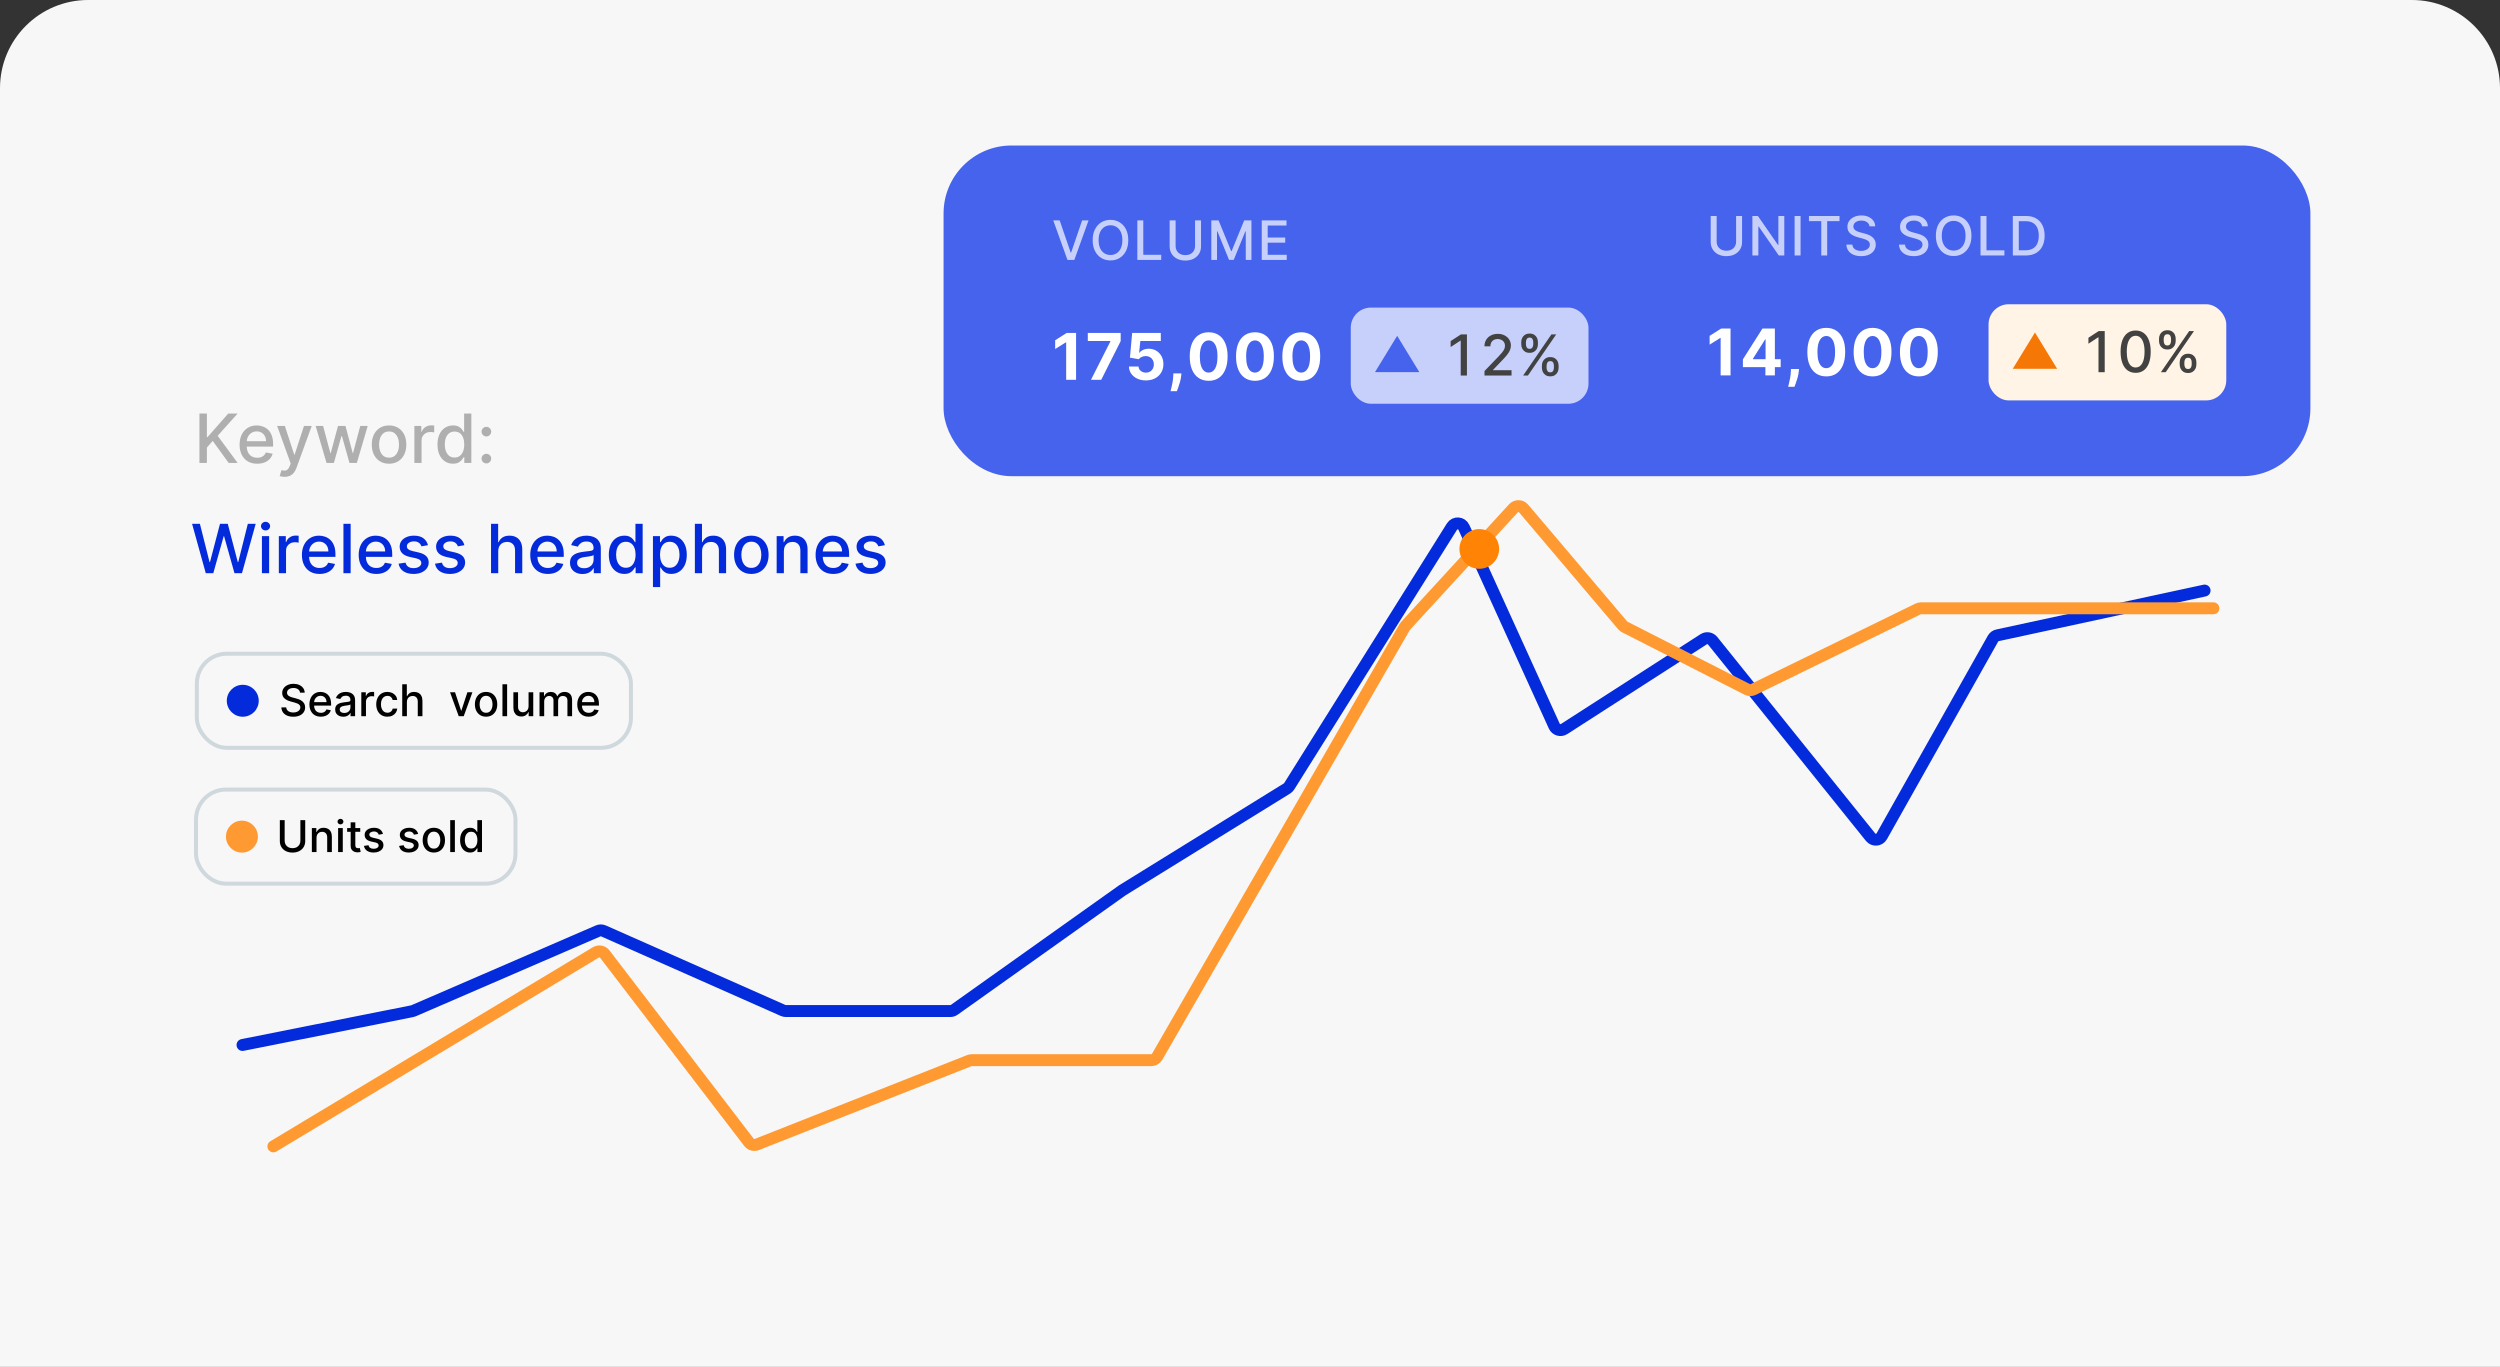 <?xml version="1.0" encoding="UTF-8"?> <svg xmlns="http://www.w3.org/2000/svg" width="567" height="310" viewBox="0 0 567 310" fill="none"><rect x="0" y="0" width="567" height="310" fill="#333333" stroke="none"/><path d="M0 20C0 8.954 8.954 0 20 0H547C558.046 0 567 8.954 567 20V310H0V20Z" fill="#F7F7F7"></path><g clip-path="url(#clip0_2544_53085)"><circle cx="464.974" cy="41.24" r="1.812" fill="#222222"></circle><circle cx="464.974" cy="46.675" r="1.812" fill="#222222"></circle><circle cx="464.974" cy="52.109" r="1.812" fill="#222222"></circle></g><rect x="44.642" y="148.264" width="98.456" height="21.34" rx="6.793" stroke="#CFD8DC" stroke-width="0.906"></rect><circle cx="55.059" cy="158.934" r="3.623" fill="#042BDB"></circle><path d="M68.048 157.091C68.011 156.756 67.855 156.497 67.581 156.313C67.308 156.127 66.963 156.033 66.548 156.033C66.251 156.033 65.994 156.081 65.777 156.175C65.56 156.267 65.391 156.394 65.271 156.557C65.153 156.717 65.094 156.9 65.094 157.106C65.094 157.278 65.134 157.426 65.214 157.551C65.297 157.676 65.404 157.781 65.536 157.866C65.671 157.949 65.815 158.018 65.968 158.075C66.121 158.129 66.269 158.174 66.41 158.209L67.118 158.393C67.349 158.45 67.586 158.527 67.829 158.623C68.072 158.72 68.297 158.848 68.505 159.006C68.712 159.164 68.88 159.359 69.007 159.593C69.137 159.826 69.202 160.106 69.202 160.431C69.202 160.842 69.096 161.206 68.883 161.525C68.673 161.843 68.368 162.094 67.967 162.278C67.568 162.462 67.086 162.554 66.52 162.554C65.977 162.554 65.508 162.468 65.112 162.296C64.715 162.124 64.405 161.88 64.181 161.564C63.957 161.245 63.833 160.868 63.81 160.431H64.906C64.928 160.693 65.013 160.911 65.161 161.086C65.312 161.258 65.504 161.387 65.738 161.472C65.974 161.554 66.232 161.596 66.513 161.596C66.822 161.596 67.097 161.547 67.337 161.45C67.58 161.351 67.771 161.215 67.91 161.04C68.049 160.863 68.119 160.657 68.119 160.421C68.119 160.206 68.058 160.03 67.935 159.894C67.815 159.757 67.651 159.644 67.443 159.554C67.238 159.464 67.006 159.385 66.746 159.317L65.89 159.083C65.31 158.925 64.85 158.693 64.51 158.386C64.173 158.08 64.004 157.674 64.004 157.169C64.004 156.752 64.117 156.387 64.344 156.076C64.57 155.765 64.877 155.523 65.264 155.351C65.651 155.176 66.087 155.089 66.573 155.089C67.064 155.089 67.496 155.175 67.871 155.347C68.249 155.519 68.546 155.756 68.763 156.058C68.98 156.358 69.093 156.702 69.103 157.091H68.048ZM72.766 162.544C72.23 162.544 71.769 162.429 71.382 162.201C70.998 161.969 70.701 161.645 70.491 161.228C70.283 160.808 70.179 160.316 70.179 159.752C70.179 159.195 70.283 158.705 70.491 158.28C70.701 157.856 70.993 157.524 71.368 157.286C71.746 157.048 72.187 156.929 72.691 156.929C72.998 156.929 73.295 156.979 73.583 157.081C73.871 157.182 74.129 157.341 74.358 157.558C74.587 157.775 74.767 158.057 74.899 158.404C75.031 158.748 75.097 159.167 75.097 159.66V160.035H70.777V159.243H74.061C74.061 158.964 74.004 158.718 73.891 158.503C73.778 158.286 73.618 158.115 73.413 157.99C73.21 157.865 72.972 157.803 72.698 157.803C72.401 157.803 72.142 157.876 71.92 158.022C71.701 158.166 71.531 158.355 71.41 158.588C71.293 158.819 71.234 159.07 71.234 159.342V159.961C71.234 160.324 71.297 160.633 71.425 160.888C71.554 161.143 71.735 161.337 71.966 161.472C72.197 161.604 72.467 161.67 72.776 161.67C72.977 161.67 73.16 161.642 73.325 161.585C73.49 161.526 73.632 161.439 73.753 161.323C73.873 161.207 73.965 161.065 74.029 160.895L75.03 161.075C74.95 161.37 74.806 161.629 74.599 161.85C74.393 162.07 74.135 162.241 73.824 162.363C73.515 162.484 73.162 162.544 72.766 162.544ZM77.853 162.554C77.508 162.554 77.197 162.491 76.919 162.363C76.64 162.234 76.42 162.046 76.257 161.801C76.097 161.555 76.016 161.255 76.016 160.898C76.016 160.592 76.075 160.339 76.193 160.141C76.311 159.943 76.471 159.786 76.671 159.671C76.871 159.555 77.096 159.468 77.343 159.409C77.591 159.35 77.843 159.305 78.1 159.274C78.426 159.237 78.69 159.206 78.893 159.182C79.096 159.157 79.243 159.115 79.335 159.059C79.427 159.002 79.473 158.91 79.473 158.783V158.758C79.473 158.449 79.386 158.209 79.211 158.04C79.039 157.87 78.782 157.785 78.44 157.785C78.084 157.785 77.803 157.864 77.598 158.022C77.395 158.178 77.255 158.351 77.177 158.542L76.183 158.316C76.301 157.985 76.473 157.719 76.699 157.516C76.928 157.311 77.191 157.162 77.488 157.07C77.785 156.976 78.098 156.929 78.426 156.929C78.643 156.929 78.873 156.955 79.116 157.006C79.361 157.056 79.59 157.148 79.802 157.282C80.017 157.417 80.193 157.609 80.329 157.859C80.466 158.107 80.535 158.429 80.535 158.825V162.434H79.502V161.691H79.459C79.391 161.828 79.288 161.962 79.151 162.094C79.014 162.227 78.839 162.336 78.624 162.423C78.409 162.511 78.152 162.554 77.853 162.554ZM78.083 161.705C78.375 161.705 78.625 161.647 78.833 161.532C79.043 161.416 79.202 161.265 79.311 161.079C79.421 160.89 79.477 160.689 79.477 160.474V159.773C79.439 159.811 79.366 159.846 79.257 159.879C79.151 159.91 79.03 159.937 78.893 159.961C78.756 159.982 78.623 160.002 78.493 160.021C78.363 160.038 78.255 160.052 78.168 160.063C77.962 160.089 77.775 160.133 77.605 160.194C77.438 160.256 77.303 160.344 77.202 160.46C77.103 160.573 77.053 160.724 77.053 160.913C77.053 161.174 77.15 161.373 77.343 161.507C77.537 161.639 77.783 161.705 78.083 161.705ZM81.944 162.434V156.999H82.966V157.863H83.023C83.122 157.57 83.297 157.34 83.547 157.173C83.799 157.003 84.084 156.918 84.403 156.918C84.469 156.918 84.547 156.92 84.636 156.925C84.728 156.93 84.8 156.936 84.852 156.943V157.955C84.81 157.943 84.734 157.93 84.626 157.916C84.517 157.899 84.409 157.891 84.3 157.891C84.05 157.891 83.827 157.944 83.632 158.05C83.438 158.154 83.285 158.299 83.172 158.485C83.058 158.669 83.002 158.879 83.002 159.115V162.434H81.944ZM87.862 162.544C87.336 162.544 86.883 162.425 86.504 162.186C86.126 161.946 85.836 161.614 85.633 161.192C85.43 160.77 85.329 160.286 85.329 159.741C85.329 159.19 85.433 158.702 85.64 158.28C85.848 157.856 86.141 157.524 86.518 157.286C86.895 157.048 87.34 156.929 87.852 156.929C88.265 156.929 88.632 157.005 88.956 157.159C89.279 157.31 89.54 157.522 89.738 157.795C89.938 158.069 90.057 158.389 90.095 158.754H89.065C89.009 158.5 88.879 158.28 88.676 158.096C88.476 157.912 88.207 157.82 87.87 157.82C87.575 157.82 87.316 157.898 87.095 158.054C86.875 158.207 86.704 158.426 86.582 158.712C86.459 158.995 86.398 159.33 86.398 159.717C86.398 160.113 86.458 160.455 86.578 160.743C86.698 161.031 86.868 161.253 87.088 161.412C87.309 161.57 87.57 161.649 87.87 161.649C88.07 161.649 88.252 161.612 88.414 161.539C88.579 161.463 88.718 161.356 88.828 161.217C88.942 161.078 89.021 160.91 89.065 160.715H90.095C90.057 161.066 89.943 161.38 89.752 161.656C89.561 161.932 89.305 162.149 88.984 162.307C88.666 162.465 88.292 162.544 87.862 162.544ZM92.284 159.207V162.434H91.226V155.188H92.27V157.884H92.337C92.465 157.591 92.659 157.359 92.921 157.187C93.183 157.015 93.525 156.929 93.947 156.929C94.32 156.929 94.645 157.005 94.924 157.159C95.204 157.312 95.421 157.541 95.575 157.845C95.731 158.147 95.808 158.524 95.808 158.977V162.434H94.75V159.105C94.75 158.706 94.648 158.397 94.443 158.178C94.237 157.956 93.952 157.845 93.586 157.845C93.336 157.845 93.112 157.898 92.914 158.004C92.718 158.11 92.564 158.266 92.451 158.471C92.34 158.674 92.284 158.919 92.284 159.207ZM107.143 156.999L105.172 162.434H104.04L102.066 156.999H103.201L104.578 161.182H104.634L106.007 156.999H107.143ZM110.242 162.544C109.732 162.544 109.287 162.427 108.908 162.193C108.528 161.96 108.233 161.633 108.023 161.213C107.813 160.794 107.708 160.303 107.708 159.741C107.708 159.178 107.813 158.685 108.023 158.263C108.233 157.84 108.528 157.512 108.908 157.279C109.287 157.045 109.732 156.929 110.242 156.929C110.751 156.929 111.196 157.045 111.576 157.279C111.955 157.512 112.25 157.84 112.46 158.263C112.67 158.685 112.775 159.178 112.775 159.741C112.775 160.303 112.67 160.794 112.46 161.213C112.25 161.633 111.955 161.96 111.576 162.193C111.196 162.427 110.751 162.544 110.242 162.544ZM110.245 161.656C110.575 161.656 110.849 161.568 111.066 161.394C111.283 161.219 111.443 160.987 111.547 160.697C111.653 160.407 111.706 160.087 111.706 159.738C111.706 159.391 111.653 159.073 111.547 158.783C111.443 158.49 111.283 158.255 111.066 158.079C110.849 157.902 110.575 157.813 110.245 157.813C109.913 157.813 109.637 157.902 109.417 158.079C109.2 158.255 109.039 158.49 108.932 158.783C108.829 159.073 108.777 159.391 108.777 159.738C108.777 160.087 108.829 160.407 108.932 160.697C109.039 160.987 109.2 161.219 109.417 161.394C109.637 161.568 109.913 161.656 110.245 161.656ZM115.014 155.188V162.434H113.956V155.188H115.014ZM119.88 160.18V156.999H120.941V162.434H119.901V161.493H119.844C119.719 161.783 119.519 162.025 119.243 162.218C118.969 162.409 118.628 162.505 118.22 162.505C117.871 162.505 117.562 162.428 117.293 162.275C117.027 162.119 116.817 161.889 116.664 161.585C116.513 161.281 116.437 160.904 116.437 160.456V156.999H117.495V160.329C117.495 160.699 117.598 160.994 117.803 161.213C118.008 161.433 118.275 161.542 118.602 161.542C118.801 161.542 118.998 161.493 119.193 161.394C119.391 161.295 119.555 161.145 119.685 160.944C119.817 160.744 119.882 160.489 119.88 160.18ZM122.363 162.434V156.999H123.378V157.884H123.445C123.559 157.584 123.744 157.351 124.001 157.183C124.258 157.014 124.566 156.929 124.924 156.929C125.288 156.929 125.592 157.014 125.837 157.183C126.085 157.353 126.268 157.587 126.386 157.884H126.442C126.572 157.594 126.778 157.363 127.061 157.19C127.345 157.016 127.682 156.929 128.073 156.929C128.566 156.929 128.969 157.083 129.28 157.392C129.594 157.701 129.75 158.167 129.75 158.79V162.434H128.693V158.889C128.693 158.521 128.592 158.254 128.392 158.089C128.191 157.924 127.952 157.841 127.674 157.841C127.329 157.841 127.061 157.948 126.87 158.16C126.679 158.37 126.584 158.64 126.584 158.97V162.434H125.529V158.822C125.529 158.527 125.437 158.29 125.253 158.11C125.069 157.931 124.83 157.841 124.535 157.841C124.335 157.841 124.149 157.895 123.98 158.001C123.812 158.104 123.677 158.25 123.573 158.436C123.471 158.622 123.421 158.838 123.421 159.083V162.434H122.363ZM133.511 162.544C132.975 162.544 132.514 162.429 132.127 162.201C131.743 161.969 131.446 161.645 131.236 161.228C131.028 160.808 130.924 160.316 130.924 159.752C130.924 159.195 131.028 158.705 131.236 158.28C131.446 157.856 131.738 157.524 132.113 157.286C132.491 157.048 132.932 156.929 133.436 156.929C133.743 156.929 134.04 156.979 134.328 157.081C134.616 157.182 134.874 157.341 135.103 157.558C135.332 157.775 135.512 158.057 135.644 158.404C135.776 158.748 135.842 159.167 135.842 159.66V160.035H131.522V159.243H134.806C134.806 158.964 134.749 158.718 134.636 158.503C134.523 158.286 134.363 158.115 134.158 157.99C133.955 157.865 133.717 157.803 133.444 157.803C133.146 157.803 132.887 157.876 132.665 158.022C132.446 158.166 132.276 158.355 132.156 158.588C132.038 158.819 131.979 159.07 131.979 159.342V159.961C131.979 160.324 132.042 160.633 132.17 160.888C132.299 161.143 132.48 161.337 132.711 161.472C132.942 161.604 133.212 161.67 133.521 161.67C133.722 161.67 133.905 161.642 134.07 161.585C134.235 161.526 134.378 161.439 134.498 161.323C134.618 161.207 134.71 161.065 134.774 160.895L135.775 161.075C135.695 161.37 135.551 161.629 135.344 161.85C135.138 162.07 134.88 162.241 134.569 162.363C134.26 162.484 133.907 162.544 133.511 162.544Z" fill="black"></path><rect x="44.453" y="179.075" width="72.456" height="21.34" rx="6.793" stroke="#CFD8DC" stroke-width="0.906"></rect><circle cx="54.869" cy="189.745" r="3.623" fill="#FF9A32"></circle><path d="M68.127 185.999H69.224V190.765C69.224 191.272 69.105 191.721 68.867 192.113C68.629 192.502 68.294 192.808 67.862 193.033C67.43 193.254 66.924 193.365 66.344 193.365C65.766 193.365 65.262 193.254 64.83 193.033C64.398 192.808 64.063 192.502 63.825 192.113C63.587 191.721 63.468 191.272 63.468 190.765V185.999H64.561V190.676C64.561 191.004 64.633 191.295 64.777 191.55C64.923 191.805 65.129 192.005 65.396 192.152C65.663 192.295 65.979 192.367 66.344 192.367C66.712 192.367 67.029 192.295 67.296 192.152C67.565 192.005 67.77 191.805 67.912 191.55C68.056 191.295 68.127 191.004 68.127 190.676V185.999ZM71.787 190.018V193.245H70.729V187.81H71.745V188.695H71.812C71.937 188.407 72.132 188.176 72.399 188.001C72.668 187.827 73.006 187.739 73.415 187.739C73.785 187.739 74.109 187.817 74.388 187.973C74.666 188.126 74.882 188.355 75.035 188.659C75.188 188.964 75.265 189.34 75.265 189.788V193.245H74.207V189.915C74.207 189.521 74.105 189.214 73.899 188.992C73.694 188.768 73.412 188.656 73.054 188.656C72.808 188.656 72.59 188.709 72.399 188.815C72.21 188.921 72.061 189.077 71.95 189.282C71.841 189.485 71.787 189.73 71.787 190.018ZM76.684 193.245V187.81H77.742V193.245H76.684ZM77.218 186.972C77.034 186.972 76.876 186.91 76.744 186.788C76.614 186.663 76.549 186.514 76.549 186.342C76.549 186.167 76.614 186.019 76.744 185.896C76.876 185.771 77.034 185.708 77.218 185.708C77.402 185.708 77.559 185.771 77.689 185.896C77.821 186.019 77.887 186.167 77.887 186.342C77.887 186.514 77.821 186.663 77.689 186.788C77.559 186.91 77.402 186.972 77.218 186.972ZM81.702 187.81V188.659H78.733V187.81H81.702ZM79.529 186.508H80.587V191.649C80.587 191.854 80.618 192.009 80.679 192.113C80.741 192.214 80.82 192.284 80.916 192.321C81.016 192.357 81.123 192.374 81.238 192.374C81.323 192.374 81.398 192.369 81.461 192.357C81.525 192.345 81.575 192.336 81.61 192.328L81.801 193.202C81.74 193.226 81.652 193.25 81.539 193.273C81.426 193.299 81.284 193.313 81.115 193.316C80.836 193.32 80.577 193.271 80.336 193.167C80.096 193.063 79.901 192.903 79.752 192.686C79.604 192.469 79.529 192.196 79.529 191.869V186.508ZM86.857 189.137L85.898 189.307C85.858 189.184 85.794 189.067 85.707 188.957C85.622 188.846 85.507 188.755 85.36 188.684C85.214 188.613 85.031 188.578 84.812 188.578C84.512 188.578 84.262 188.645 84.062 188.78C83.861 188.912 83.761 189.083 83.761 189.293C83.761 189.474 83.828 189.621 83.963 189.731C84.097 189.842 84.314 189.933 84.614 190.004L85.477 190.202C85.977 190.318 86.35 190.496 86.595 190.736C86.841 190.977 86.963 191.289 86.963 191.674C86.963 191.999 86.869 192.29 86.68 192.544C86.494 192.797 86.233 192.995 85.898 193.139C85.566 193.283 85.18 193.355 84.741 193.355C84.133 193.355 83.636 193.225 83.252 192.965C82.867 192.704 82.631 192.332 82.544 191.851L83.567 191.695C83.63 191.962 83.761 192.163 83.959 192.3C84.157 192.435 84.416 192.502 84.734 192.502C85.081 192.502 85.358 192.43 85.566 192.286C85.773 192.14 85.877 191.962 85.877 191.752C85.877 191.582 85.813 191.439 85.686 191.324C85.561 191.208 85.369 191.121 85.109 191.062L84.189 190.86C83.682 190.745 83.307 190.561 83.064 190.308C82.823 190.056 82.703 189.736 82.703 189.349C82.703 189.028 82.793 188.748 82.972 188.507C83.151 188.267 83.399 188.079 83.715 187.945C84.031 187.808 84.393 187.739 84.801 187.739C85.389 187.739 85.851 187.867 86.188 188.122C86.526 188.374 86.749 188.712 86.857 189.137ZM94.836 189.137L93.877 189.307C93.837 189.184 93.773 189.067 93.686 188.957C93.601 188.846 93.485 188.755 93.339 188.684C93.193 188.613 93.01 188.578 92.791 188.578C92.491 188.578 92.241 188.645 92.041 188.78C91.84 188.912 91.74 189.083 91.74 189.293C91.74 189.474 91.807 189.621 91.942 189.731C92.076 189.842 92.293 189.933 92.593 190.004L93.456 190.202C93.956 190.318 94.329 190.496 94.574 190.736C94.819 190.977 94.942 191.289 94.942 191.674C94.942 191.999 94.848 192.29 94.659 192.544C94.472 192.797 94.212 192.995 93.877 193.139C93.544 193.283 93.159 193.355 92.72 193.355C92.111 193.355 91.615 193.225 91.23 192.965C90.846 192.704 90.61 192.332 90.523 191.851L91.545 191.695C91.609 191.962 91.74 192.163 91.938 192.3C92.136 192.435 92.394 192.502 92.713 192.502C93.06 192.502 93.337 192.43 93.544 192.286C93.752 192.14 93.856 191.962 93.856 191.752C93.856 191.582 93.792 191.439 93.665 191.324C93.54 191.208 93.347 191.121 93.088 191.062L92.168 190.86C91.661 190.745 91.286 190.561 91.043 190.308C90.802 190.056 90.682 189.736 90.682 189.349C90.682 189.028 90.772 188.748 90.951 188.507C91.13 188.267 91.378 188.079 91.694 187.945C92.01 187.808 92.372 187.739 92.78 187.739C93.367 187.739 93.83 187.867 94.167 188.122C94.504 188.374 94.727 188.712 94.836 189.137ZM98.394 193.355C97.885 193.355 97.44 193.238 97.061 193.004C96.681 192.771 96.386 192.444 96.176 192.024C95.966 191.604 95.861 191.114 95.861 190.552C95.861 189.989 95.966 189.496 96.176 189.073C96.386 188.651 96.681 188.323 97.061 188.09C97.44 187.856 97.885 187.739 98.394 187.739C98.904 187.739 99.349 187.856 99.728 188.09C100.108 188.323 100.403 188.651 100.613 189.073C100.823 189.496 100.928 189.989 100.928 190.552C100.928 191.114 100.823 191.604 100.613 192.024C100.403 192.444 100.108 192.771 99.728 193.004C99.349 193.238 98.904 193.355 98.394 193.355ZM98.398 192.466C98.728 192.466 99.002 192.379 99.219 192.205C99.436 192.03 99.596 191.798 99.7 191.508C99.806 191.217 99.859 190.898 99.859 190.549C99.859 190.202 99.806 189.884 99.7 189.593C99.596 189.301 99.436 189.066 99.219 188.889C99.002 188.712 98.728 188.624 98.398 188.624C98.065 188.624 97.789 188.712 97.57 188.889C97.353 189.066 97.191 189.301 97.085 189.593C96.981 189.884 96.93 190.202 96.93 190.549C96.93 190.898 96.981 191.217 97.085 191.508C97.191 191.798 97.353 192.03 97.57 192.205C97.789 192.379 98.065 192.466 98.398 192.466ZM103.167 185.999V193.245H102.109V185.999H103.167ZM106.624 193.351C106.186 193.351 105.794 193.239 105.45 193.015C105.108 192.788 104.839 192.466 104.643 192.049C104.449 191.629 104.353 191.125 104.353 190.538C104.353 189.951 104.451 189.448 104.646 189.031C104.845 188.613 105.116 188.294 105.46 188.072C105.805 187.85 106.195 187.739 106.631 187.739C106.969 187.739 107.24 187.796 107.445 187.909C107.653 188.02 107.813 188.15 107.926 188.298C108.042 188.447 108.132 188.578 108.195 188.691H108.259V185.999H109.317V193.245H108.284V192.399H108.195C108.132 192.515 108.04 192.647 107.919 192.796C107.801 192.944 107.639 193.074 107.431 193.185C107.223 193.296 106.954 193.351 106.624 193.351ZM106.858 192.449C107.162 192.449 107.419 192.369 107.629 192.208C107.841 192.045 108.002 191.82 108.11 191.532C108.221 191.245 108.277 190.91 108.277 190.528C108.277 190.15 108.222 189.82 108.114 189.537C108.005 189.254 107.846 189.033 107.636 188.875C107.426 188.717 107.167 188.638 106.858 188.638C106.539 188.638 106.274 188.721 106.062 188.886C105.849 189.051 105.689 189.276 105.58 189.562C105.474 189.847 105.421 190.169 105.421 190.528C105.421 190.891 105.476 191.217 105.584 191.508C105.693 191.798 105.853 192.028 106.065 192.198C106.28 192.365 106.544 192.449 106.858 192.449Z" fill="black"></path><rect x="214" y="33" width="310" height="75" rx="15.405" fill="#4563EC"></rect><rect x="451" y="69" width="53.919" height="21.816" rx="4.577" fill="#FFF4E5"></rect><path d="M456.492 83.646L461.527 75.408L466.562 83.646H456.492Z" fill="#F57706"></path><path d="M477.349 75.087V84.408H475.938V76.498H475.884L473.654 77.954V76.607L475.979 75.087H477.349ZM484.368 84.562C483.649 84.559 483.034 84.37 482.525 83.994C482.015 83.617 481.625 83.07 481.355 82.351C481.085 81.632 480.95 80.765 480.95 79.752C480.95 78.742 481.085 77.879 481.355 77.163C481.628 76.447 482.019 75.9 482.529 75.524C483.042 75.148 483.655 74.96 484.368 74.96C485.081 74.96 485.692 75.15 486.202 75.529C486.712 75.905 487.101 76.451 487.371 77.167C487.644 77.88 487.781 78.742 487.781 79.752C487.781 80.769 487.646 81.636 487.376 82.355C487.106 83.071 486.716 83.619 486.206 83.998C485.697 84.374 485.084 84.562 484.368 84.562ZM484.368 83.347C484.999 83.347 485.492 83.039 485.847 82.424C486.205 81.808 486.384 80.917 486.384 79.752C486.384 78.978 486.302 78.325 486.138 77.791C485.977 77.254 485.745 76.847 485.442 76.571C485.141 76.292 484.783 76.152 484.368 76.152C483.74 76.152 483.247 76.462 482.889 77.081C482.531 77.7 482.35 78.59 482.347 79.752C482.347 80.529 482.428 81.186 482.588 81.723C482.752 82.257 482.984 82.662 483.285 82.938C483.585 83.211 483.946 83.347 484.368 83.347ZM494.354 82.66V82.169C494.354 81.817 494.427 81.495 494.572 81.204C494.721 80.909 494.936 80.674 495.218 80.498C495.504 80.319 495.848 80.23 496.251 80.23C496.664 80.23 497.01 80.318 497.289 80.494C497.568 80.67 497.779 80.905 497.922 81.199C498.067 81.494 498.14 81.817 498.14 82.169V82.66C498.14 83.012 498.067 83.335 497.922 83.629C497.776 83.921 497.562 84.156 497.28 84.335C497.001 84.511 496.658 84.599 496.251 84.599C495.842 84.599 495.496 84.511 495.214 84.335C494.932 84.156 494.718 83.921 494.572 83.629C494.427 83.335 494.354 83.012 494.354 82.66ZM495.414 82.169V82.66C495.414 82.921 495.476 83.158 495.601 83.37C495.725 83.582 495.942 83.689 496.251 83.689C496.558 83.689 496.772 83.582 496.893 83.37C497.015 83.158 497.075 82.921 497.075 82.66V82.169C497.075 81.908 497.016 81.671 496.898 81.459C496.782 81.246 496.567 81.14 496.251 81.14C495.948 81.14 495.733 81.246 495.605 81.459C495.478 81.671 495.414 81.908 495.414 82.169ZM489.666 77.326V76.835C489.666 76.483 489.739 76.16 489.885 75.866C490.033 75.571 490.249 75.336 490.531 75.16C490.816 74.984 491.16 74.896 491.564 74.896C491.977 74.896 492.323 74.984 492.602 75.16C492.881 75.336 493.092 75.571 493.234 75.866C493.377 76.16 493.448 76.483 493.448 76.835V77.326C493.448 77.678 493.375 78.001 493.23 78.296C493.087 78.587 492.875 78.822 492.593 79.001C492.313 79.177 491.971 79.265 491.564 79.265C491.151 79.265 490.804 79.177 490.522 79.001C490.243 78.822 490.03 78.587 489.885 78.296C489.739 78.001 489.666 77.678 489.666 77.326ZM490.731 76.835V77.326C490.731 77.587 490.792 77.824 490.913 78.036C491.038 78.249 491.255 78.355 491.564 78.355C491.867 78.355 492.08 78.249 492.201 78.036C492.326 77.824 492.388 77.587 492.388 77.326V76.835C492.388 76.574 492.329 76.337 492.21 76.125C492.092 75.913 491.877 75.806 491.564 75.806C491.261 75.806 491.045 75.913 490.918 76.125C490.793 76.337 490.731 76.574 490.731 76.835ZM490.099 84.408L496.506 75.087H497.594L491.186 84.408H490.099Z" fill="#424242"></path><rect x="306.352" y="69.757" width="53.919" height="21.816" rx="4.577" fill="#C7D0FA"></rect><path d="M311.844 84.403L316.878 76.165L321.913 84.403H311.844Z" fill="#4563EC"></path><path d="M332.701 75.844V85.165H331.29V77.255H331.235L329.005 78.711V77.364L331.331 75.844H332.701ZM336.684 85.165V84.145L339.838 80.877C340.175 80.523 340.452 80.212 340.671 79.945C340.892 79.675 341.058 79.418 341.167 79.175C341.276 78.933 341.331 78.675 341.331 78.402C341.331 78.092 341.258 77.825 341.112 77.601C340.967 77.373 340.768 77.199 340.516 77.078C340.264 76.953 339.981 76.891 339.665 76.891C339.331 76.891 339.04 76.959 338.791 77.096C338.542 77.232 338.351 77.425 338.218 77.674C338.084 77.922 338.018 78.214 338.018 78.547H336.675C336.675 77.98 336.805 77.484 337.066 77.059C337.327 76.635 337.685 76.305 338.14 76.072C338.596 75.835 339.113 75.717 339.692 75.717C340.278 75.717 340.794 75.834 341.24 76.067C341.689 76.298 342.039 76.613 342.291 77.014C342.543 77.411 342.669 77.86 342.669 78.361C342.669 78.707 342.603 79.045 342.473 79.376C342.346 79.706 342.123 80.075 341.804 80.482C341.485 80.885 341.042 81.375 340.475 81.952L338.623 83.89V83.959H342.819V85.165H336.684ZM349.706 83.417V82.925C349.706 82.573 349.778 82.252 349.924 81.961C350.073 81.666 350.288 81.431 350.57 81.255C350.855 81.076 351.2 80.987 351.603 80.987C352.016 80.987 352.362 81.075 352.641 81.251C352.92 81.427 353.131 81.662 353.274 81.956C353.419 82.25 353.492 82.573 353.492 82.925V83.417C353.492 83.769 353.419 84.092 353.274 84.386C353.128 84.678 352.914 84.913 352.632 85.092C352.353 85.268 352.01 85.356 351.603 85.356C351.194 85.356 350.848 85.268 350.566 85.092C350.284 84.913 350.07 84.678 349.924 84.386C349.778 84.092 349.706 83.769 349.706 83.417ZM350.766 82.925V83.417C350.766 83.678 350.828 83.915 350.953 84.127C351.077 84.339 351.294 84.445 351.603 84.445C351.91 84.445 352.124 84.339 352.245 84.127C352.366 83.915 352.427 83.678 352.427 83.417V82.925C352.427 82.665 352.368 82.428 352.25 82.216C352.134 82.003 351.919 81.897 351.603 81.897C351.3 81.897 351.084 82.003 350.957 82.216C350.83 82.428 350.766 82.665 350.766 82.925ZM345.018 78.083V77.592C345.018 77.24 345.091 76.917 345.237 76.622C345.385 76.328 345.601 76.093 345.883 75.917C346.168 75.741 346.512 75.653 346.916 75.653C347.328 75.653 347.674 75.741 347.953 75.917C348.233 76.093 348.443 76.328 348.586 76.622C348.729 76.917 348.8 77.24 348.8 77.592V78.083C348.8 78.435 348.727 78.758 348.581 79.053C348.439 79.344 348.226 79.579 347.944 79.758C347.665 79.934 347.322 80.022 346.916 80.022C346.503 80.022 346.156 79.934 345.874 79.758C345.595 79.579 345.382 79.344 345.237 79.053C345.091 78.758 345.018 78.435 345.018 78.083ZM346.083 77.592V78.083C346.083 78.344 346.144 78.581 346.265 78.793C346.389 79.006 346.606 79.112 346.916 79.112C347.219 79.112 347.432 79.006 347.553 78.793C347.677 78.581 347.74 78.344 347.74 78.083V77.592C347.74 77.331 347.68 77.094 347.562 76.882C347.444 76.669 347.228 76.563 346.916 76.563C346.612 76.563 346.397 76.669 346.27 76.882C346.145 77.094 346.083 77.331 346.083 77.592ZM345.45 85.165L351.858 75.844H352.946L346.538 85.165H345.45Z" fill="#424242"></path><path d="M240.336 49.983L242.83 57.283H242.931L245.425 49.983H246.887L243.662 58.946H242.099L238.874 49.983H240.336ZM255.892 54.464C255.892 55.421 255.717 56.244 255.367 56.933C255.017 57.618 254.537 58.146 253.927 58.517C253.32 58.885 252.63 59.068 251.857 59.068C251.081 59.068 250.388 58.885 249.778 58.517C249.171 58.146 248.692 57.617 248.342 56.928C247.992 56.24 247.817 55.418 247.817 54.464C247.817 53.507 247.992 52.686 248.342 52C248.692 51.312 249.171 50.784 249.778 50.416C250.388 50.045 251.081 49.86 251.857 49.86C252.63 49.86 253.32 50.045 253.927 50.416C254.537 50.784 255.017 51.312 255.367 52C255.717 52.686 255.892 53.507 255.892 54.464ZM254.553 54.464C254.553 53.735 254.434 53.121 254.198 52.622C253.965 52.12 253.644 51.741 253.235 51.484C252.83 51.224 252.37 51.094 251.857 51.094C251.34 51.094 250.879 51.224 250.474 51.484C250.068 51.741 249.747 52.12 249.511 52.622C249.277 53.121 249.161 53.735 249.161 54.464C249.161 55.194 249.277 55.809 249.511 56.311C249.747 56.81 250.068 57.189 250.474 57.449C250.879 57.706 251.34 57.834 251.857 57.834C252.37 57.834 252.83 57.706 253.235 57.449C253.644 57.189 253.965 56.81 254.198 56.311C254.434 55.809 254.553 55.194 254.553 54.464ZM257.948 58.946V49.983H259.3V57.782H263.361V58.946H257.948ZM271.038 49.983H272.394V55.878C272.394 56.505 272.247 57.061 271.952 57.545C271.658 58.027 271.243 58.406 270.709 58.683C270.176 58.958 269.55 59.095 268.832 59.095C268.117 59.095 267.493 58.958 266.959 58.683C266.425 58.406 266.011 58.027 265.716 57.545C265.421 57.061 265.274 56.505 265.274 55.878V49.983H266.626V55.768C266.626 56.174 266.715 56.534 266.893 56.849C267.074 57.165 267.329 57.413 267.659 57.593C267.989 57.771 268.38 57.86 268.832 57.86C269.287 57.86 269.68 57.771 270.009 57.593C270.342 57.413 270.596 57.165 270.771 56.849C270.949 56.534 271.038 56.174 271.038 55.768V49.983ZM274.73 49.983H276.372L279.225 56.95H279.33L282.184 49.983H283.825V58.946H282.538V52.46H282.455L279.812 58.933H278.744L276.1 52.455H276.017V58.946H274.73V49.983ZM286.161 58.946V49.983H291.78V51.147H287.513V53.878H291.487V55.038H287.513V57.782H291.833V58.946H286.161Z" fill="#C7D0FA"></path><path d="M244.053 75.506V86.135H241.806V77.639H241.744L239.31 79.165V77.172L241.941 75.506H244.053ZM247.439 86.135L251.845 77.416V77.343H246.712V75.506H254.17V77.369L249.759 86.135H247.439ZM259.889 86.281C259.155 86.281 258.501 86.146 257.927 85.876C257.356 85.606 256.903 85.234 256.567 84.76C256.231 84.286 256.056 83.743 256.043 83.13H258.223C258.247 83.542 258.42 83.876 258.742 84.132C259.063 84.388 259.446 84.516 259.889 84.516C260.242 84.516 260.553 84.438 260.823 84.282C261.096 84.123 261.309 83.903 261.461 83.623C261.617 83.34 261.695 83.014 261.695 82.647C261.695 82.274 261.615 81.945 261.456 81.661C261.3 81.378 261.084 81.156 260.807 80.997C260.53 80.838 260.214 80.757 259.857 80.753C259.546 80.753 259.243 80.817 258.949 80.945C258.659 81.073 258.432 81.248 258.269 81.469L256.271 81.111L256.774 75.506H263.273V77.343H258.627L258.352 80.006H258.415C258.601 79.743 258.883 79.525 259.261 79.352C259.638 79.179 260.06 79.092 260.527 79.092C261.167 79.092 261.738 79.243 262.24 79.544C262.741 79.845 263.138 80.258 263.428 80.784C263.719 81.307 263.863 81.909 263.859 82.59C263.863 83.307 263.697 83.943 263.361 84.5C263.029 85.054 262.563 85.49 261.965 85.808C261.37 86.123 260.678 86.281 259.889 86.281ZM267.946 84.682L267.889 85.253C267.844 85.71 267.758 86.165 267.63 86.618C267.505 87.075 267.374 87.488 267.235 87.858C267.1 88.229 266.991 88.519 266.908 88.73H265.476C265.528 88.526 265.599 88.241 265.689 87.874C265.779 87.511 265.863 87.102 265.943 86.649C266.022 86.196 266.073 85.734 266.093 85.263L266.119 84.682H267.946ZM274.125 86.369C273.232 86.365 272.464 86.146 271.821 85.71C271.181 85.274 270.688 84.642 270.342 83.815C269.999 82.988 269.829 81.993 269.833 80.831C269.833 79.672 270.004 78.684 270.347 77.867C270.693 77.051 271.186 76.43 271.826 76.004C272.469 75.575 273.236 75.36 274.125 75.36C275.014 75.36 275.779 75.575 276.419 76.004C277.063 76.433 277.558 77.056 277.904 77.872C278.25 78.686 278.421 79.672 278.417 80.831C278.417 81.997 278.244 82.993 277.898 83.82C277.556 84.647 277.065 85.279 276.424 85.715C275.784 86.151 275.018 86.369 274.125 86.369ZM274.125 84.505C274.734 84.505 275.22 84.199 275.584 83.587C275.947 82.974 276.127 82.056 276.123 80.831C276.123 80.025 276.04 79.353 275.874 78.817C275.712 78.281 275.48 77.878 275.179 77.608C274.881 77.338 274.53 77.203 274.125 77.203C273.52 77.203 273.035 77.506 272.672 78.111C272.309 78.717 272.125 79.623 272.122 80.831C272.122 81.647 272.203 82.329 272.366 82.876C272.532 83.419 272.765 83.827 273.066 84.101C273.367 84.371 273.72 84.505 274.125 84.505ZM284.626 86.369C283.733 86.365 282.965 86.146 282.322 85.71C281.682 85.274 281.189 84.642 280.843 83.815C280.5 82.988 280.33 81.993 280.334 80.831C280.334 79.672 280.505 78.684 280.848 77.867C281.194 77.051 281.687 76.43 282.327 76.004C282.971 75.575 283.737 75.36 284.626 75.36C285.515 75.36 286.28 75.575 286.92 76.004C287.564 76.433 288.059 77.056 288.405 77.872C288.751 78.686 288.922 79.672 288.919 80.831C288.919 81.997 288.745 82.993 288.399 83.82C288.057 84.647 287.566 85.279 286.925 85.715C286.285 86.151 285.519 86.369 284.626 86.369ZM284.626 84.505C285.235 84.505 285.721 84.199 286.085 83.587C286.448 82.974 286.628 82.056 286.624 80.831C286.624 80.025 286.541 79.353 286.375 78.817C286.213 78.281 285.981 77.878 285.68 77.608C285.382 77.338 285.031 77.203 284.626 77.203C284.021 77.203 283.536 77.506 283.173 78.111C282.81 78.717 282.626 79.623 282.623 80.831C282.623 81.647 282.704 82.329 282.867 82.876C283.033 83.419 283.266 83.827 283.567 84.101C283.868 84.371 284.221 84.505 284.626 84.505ZM295.127 86.369C294.234 86.365 293.466 86.146 292.823 85.71C292.183 85.274 291.69 84.642 291.344 83.815C291.001 82.988 290.831 81.993 290.835 80.831C290.835 79.672 291.006 78.684 291.349 77.867C291.695 77.051 292.188 76.43 292.828 76.004C293.472 75.575 294.238 75.36 295.127 75.36C296.016 75.36 296.781 75.575 297.421 76.004C298.065 76.433 298.56 77.056 298.906 77.872C299.252 78.686 299.423 79.672 299.42 80.831C299.42 81.997 299.247 82.993 298.9 83.82C298.558 84.647 298.067 85.279 297.426 85.715C296.786 86.151 296.02 86.369 295.127 86.369ZM295.127 84.505C295.736 84.505 296.222 84.199 296.586 83.587C296.949 82.974 297.129 82.056 297.125 80.831C297.125 80.025 297.042 79.353 296.876 78.817C296.714 78.281 296.482 77.878 296.181 77.608C295.883 77.338 295.532 77.203 295.127 77.203C294.522 77.203 294.037 77.506 293.674 78.111C293.311 78.717 293.127 79.623 293.124 80.831C293.124 81.647 293.205 82.329 293.368 82.876C293.534 83.419 293.767 83.827 294.068 84.101C294.369 84.371 294.722 84.505 295.127 84.505Z" fill="white"></path><path d="M392.486 74.506V85.135H390.239V76.639H390.176L387.742 78.165V76.172L390.374 74.506H392.486ZM395.29 83.267V81.497L399.728 74.506H401.254V76.956H400.35L397.553 81.383V81.466H403.859V83.267H395.29ZM400.392 85.135V82.727L400.433 81.943V74.506H402.541V85.135H400.392ZM408.019 83.682L407.962 84.253C407.917 84.71 407.83 85.165 407.702 85.618C407.578 86.075 407.446 86.488 407.308 86.858C407.173 87.229 407.064 87.519 406.981 87.73H405.548C405.6 87.526 405.671 87.241 405.761 86.874C405.851 86.511 405.936 86.102 406.015 85.649C406.095 85.196 406.145 84.734 406.166 84.263L406.192 83.682H408.019ZM414.198 85.369C413.305 85.365 412.537 85.146 411.893 84.71C411.253 84.274 410.76 83.642 410.414 82.815C410.072 81.988 409.902 80.993 409.905 79.831C409.905 78.672 410.077 77.684 410.419 76.867C410.765 76.051 411.258 75.43 411.898 75.004C412.542 74.575 413.308 74.36 414.198 74.36C415.087 74.36 415.852 74.575 416.492 75.004C417.135 75.433 417.63 76.056 417.976 76.872C418.322 77.686 418.494 78.672 418.49 79.831C418.49 80.997 418.317 81.993 417.971 82.82C417.628 83.647 417.137 84.279 416.497 84.715C415.857 85.151 415.09 85.369 414.198 85.369ZM414.198 83.505C414.807 83.505 415.293 83.199 415.656 82.587C416.02 81.974 416.199 81.056 416.196 79.831C416.196 79.025 416.113 78.353 415.947 77.817C415.784 77.281 415.552 76.878 415.251 76.608C414.954 76.338 414.603 76.203 414.198 76.203C413.592 76.203 413.108 76.506 412.744 77.111C412.381 77.717 412.198 78.623 412.194 79.831C412.194 80.647 412.276 81.329 412.438 81.876C412.604 82.419 412.838 82.827 413.139 83.101C413.44 83.371 413.793 83.505 414.198 83.505ZM424.699 85.369C423.806 85.365 423.038 85.146 422.394 84.71C421.754 84.274 421.261 83.642 420.915 82.815C420.573 81.988 420.403 80.993 420.406 79.831C420.406 78.672 420.578 77.684 420.92 76.867C421.266 76.051 421.759 75.43 422.399 75.004C423.043 74.575 423.81 74.36 424.699 74.36C425.588 74.36 426.353 74.575 426.993 75.004C427.636 75.433 428.131 76.056 428.477 76.872C428.823 77.686 428.995 78.672 428.991 79.831C428.991 80.997 428.818 81.993 428.472 82.82C428.129 83.647 427.638 84.279 426.998 84.715C426.358 85.151 425.591 85.369 424.699 85.369ZM424.699 83.505C425.308 83.505 425.794 83.199 426.157 82.587C426.521 81.974 426.7 81.056 426.697 79.831C426.697 79.025 426.614 78.353 426.448 77.817C426.285 77.281 426.053 76.878 425.752 76.608C425.455 76.338 425.104 76.203 424.699 76.203C424.093 76.203 423.609 76.506 423.246 77.111C422.882 77.717 422.699 78.623 422.695 79.831C422.695 80.647 422.777 81.329 422.939 81.876C423.105 82.419 423.339 82.827 423.64 83.101C423.941 83.371 424.294 83.505 424.699 83.505ZM435.2 85.369C434.307 85.365 433.539 85.146 432.895 84.71C432.255 84.274 431.762 83.642 431.416 82.815C431.074 81.988 430.904 80.993 430.907 79.831C430.907 78.672 431.079 77.684 431.421 76.867C431.767 76.051 432.26 75.43 432.901 75.004C433.544 74.575 434.311 74.36 435.2 74.36C436.089 74.36 436.854 74.575 437.494 75.004C438.137 75.433 438.632 76.056 438.978 76.872C439.324 77.686 439.496 78.672 439.492 79.831C439.492 80.997 439.319 81.993 438.973 82.82C438.631 83.647 438.139 84.279 437.499 84.715C436.859 85.151 436.092 85.369 435.2 85.369ZM435.2 83.505C435.809 83.505 436.295 83.199 436.658 82.587C437.022 81.974 437.201 81.056 437.198 79.831C437.198 79.025 437.115 78.353 436.949 77.817C436.786 77.281 436.554 76.878 436.253 76.608C435.956 76.338 435.605 76.203 435.2 76.203C434.594 76.203 434.11 76.506 433.747 77.111C433.383 77.717 433.2 78.623 433.196 79.831C433.196 80.647 433.278 81.329 433.44 81.876C433.606 82.419 433.84 82.827 434.141 83.101C434.442 83.371 434.795 83.505 435.2 83.505Z" fill="white"></path><path d="M393.749 48.983H395.105V54.878C395.105 55.505 394.958 56.061 394.663 56.545C394.369 57.027 393.954 57.406 393.42 57.683C392.886 57.958 392.261 58.095 391.543 58.095C390.828 58.095 390.204 57.958 389.67 57.683C389.136 57.406 388.721 57.027 388.427 56.545C388.132 56.061 387.985 55.505 387.985 54.878V48.983H389.337V54.768C389.337 55.174 389.426 55.534 389.604 55.849C389.785 56.165 390.04 56.413 390.37 56.593C390.7 56.771 391.091 56.86 391.543 56.86C391.998 56.86 392.39 56.771 392.72 56.593C393.053 56.413 393.307 56.165 393.482 55.849C393.66 55.534 393.749 55.174 393.749 54.768V48.983ZM404.676 48.983V57.946H403.433L398.877 51.372H398.794V57.946H397.441V48.983H398.693L403.253 55.565H403.336V48.983H404.676ZM408.37 48.983V57.946H407.018V48.983H408.37ZM410.268 50.147V48.983H417.204V50.147H414.408V57.946H413.06V50.147H410.268ZM423.996 51.337C423.949 50.923 423.756 50.602 423.418 50.374C423.079 50.144 422.653 50.029 422.14 50.029C421.772 50.029 421.454 50.087 421.186 50.204C420.917 50.318 420.709 50.475 420.56 50.676C420.414 50.875 420.341 51.101 420.341 51.355C420.341 51.568 420.391 51.752 420.49 51.906C420.592 52.061 420.725 52.191 420.888 52.296C421.055 52.398 421.233 52.484 421.422 52.554C421.612 52.621 421.794 52.676 421.969 52.72L422.845 52.948C423.131 53.018 423.424 53.113 423.724 53.232C424.025 53.352 424.303 53.51 424.56 53.705C424.817 53.9 425.024 54.143 425.182 54.431C425.342 54.72 425.422 55.066 425.422 55.469C425.422 55.976 425.291 56.427 425.028 56.821C424.769 57.215 424.391 57.526 423.895 57.753C423.402 57.981 422.805 58.095 422.105 58.095C421.434 58.095 420.853 57.988 420.363 57.775C419.873 57.562 419.489 57.26 419.212 56.869C418.935 56.475 418.782 56.008 418.753 55.469H420.109C420.135 55.792 420.241 56.062 420.424 56.278C420.611 56.491 420.849 56.65 421.138 56.755C421.429 56.858 421.749 56.909 422.096 56.909C422.478 56.909 422.818 56.849 423.116 56.729C423.416 56.607 423.653 56.437 423.825 56.221C423.997 56.003 424.083 55.747 424.083 55.456C424.083 55.19 424.007 54.973 423.856 54.803C423.707 54.634 423.504 54.494 423.247 54.383C422.993 54.272 422.706 54.175 422.385 54.09L421.326 53.801C420.608 53.606 420.039 53.318 419.619 52.939C419.202 52.56 418.993 52.058 418.993 51.434C418.993 50.917 419.133 50.466 419.413 50.081C419.693 49.696 420.073 49.397 420.551 49.184C421.03 48.968 421.57 48.86 422.171 48.86C422.777 48.86 423.313 48.967 423.777 49.18C424.244 49.393 424.611 49.686 424.88 50.059C425.148 50.43 425.288 50.856 425.3 51.337H423.996ZM435.928 51.337C435.881 50.923 435.689 50.602 435.35 50.374C435.012 50.144 434.586 50.029 434.072 50.029C433.705 50.029 433.387 50.087 433.118 50.204C432.85 50.318 432.641 50.475 432.492 50.676C432.347 50.875 432.274 51.101 432.274 51.355C432.274 51.568 432.323 51.752 432.422 51.906C432.525 52.061 432.657 52.191 432.821 52.296C432.987 52.398 433.165 52.484 433.355 52.554C433.544 52.621 433.727 52.676 433.902 52.72L434.777 52.948C435.063 53.018 435.356 53.113 435.657 53.232C435.957 53.352 436.236 53.51 436.493 53.705C436.749 53.9 436.957 54.143 437.114 54.431C437.275 54.72 437.355 55.066 437.355 55.469C437.355 55.976 437.224 56.427 436.961 56.821C436.701 57.215 436.323 57.526 435.827 57.753C435.334 57.981 434.738 58.095 434.037 58.095C433.366 58.095 432.786 57.988 432.296 57.775C431.805 57.562 431.422 57.26 431.144 56.869C430.867 56.475 430.714 56.008 430.685 55.469H432.042C432.068 55.792 432.173 56.062 432.357 56.278C432.544 56.491 432.781 56.65 433.07 56.755C433.362 56.858 433.681 56.909 434.029 56.909C434.411 56.909 434.751 56.849 435.048 56.729C435.349 56.607 435.585 56.437 435.757 56.221C435.93 56.003 436.016 55.747 436.016 55.456C436.016 55.19 435.94 54.973 435.788 54.803C435.639 54.634 435.436 54.494 435.18 54.383C434.926 54.272 434.638 54.175 434.317 54.09L433.258 53.801C432.541 53.606 431.972 53.318 431.552 52.939C431.134 52.56 430.926 52.058 430.926 51.434C430.926 50.917 431.066 50.466 431.346 50.081C431.626 49.696 432.005 49.397 432.484 49.184C432.962 48.968 433.502 48.86 434.103 48.86C434.71 48.86 435.245 48.967 435.709 49.18C436.176 49.393 436.544 49.686 436.812 50.059C437.081 50.43 437.221 50.856 437.232 51.337H435.928ZM447.126 53.464C447.126 54.421 446.951 55.244 446.601 55.933C446.251 56.618 445.771 57.146 445.161 57.517C444.554 57.885 443.864 58.068 443.091 58.068C442.315 58.068 441.622 57.885 441.012 57.517C440.406 57.146 439.927 56.617 439.577 55.928C439.227 55.24 439.052 54.418 439.052 53.464C439.052 52.507 439.227 51.686 439.577 51C439.927 50.312 440.406 49.784 441.012 49.416C441.622 49.045 442.315 48.86 443.091 48.86C443.864 48.86 444.554 49.045 445.161 49.416C445.771 49.784 446.251 50.312 446.601 51C446.951 51.686 447.126 52.507 447.126 53.464ZM445.787 53.464C445.787 52.735 445.669 52.121 445.433 51.622C445.199 51.12 444.878 50.741 444.47 50.484C444.064 50.224 443.605 50.094 443.091 50.094C442.575 50.094 442.114 50.224 441.708 50.484C441.303 50.741 440.982 51.12 440.745 51.622C440.512 52.121 440.395 52.735 440.395 53.464C440.395 54.194 440.512 54.809 440.745 55.311C440.982 55.81 441.303 56.189 441.708 56.449C442.114 56.706 442.575 56.834 443.091 56.834C443.605 56.834 444.064 56.706 444.47 56.449C444.878 56.189 445.199 55.81 445.433 55.311C445.669 54.809 445.787 54.194 445.787 53.464ZM449.182 57.946V48.983H450.535V56.782H454.596V57.946H449.182ZM459.41 57.946H456.508V48.983H459.502C460.38 48.983 461.134 49.162 461.765 49.521C462.395 49.877 462.878 50.389 463.213 51.057C463.552 51.722 463.721 52.52 463.721 53.451C463.721 54.385 463.55 55.187 463.209 55.858C462.87 56.529 462.38 57.046 461.738 57.407C461.097 57.766 460.32 57.946 459.41 57.946ZM457.861 56.764H459.336C460.018 56.764 460.586 56.636 461.038 56.379C461.49 56.119 461.829 55.744 462.054 55.254C462.278 54.761 462.391 54.16 462.391 53.451C462.391 52.748 462.278 52.151 462.054 51.661C461.832 51.171 461.501 50.799 461.06 50.545C460.619 50.291 460.072 50.164 459.419 50.164H457.861V56.764Z" fill="#C7D0FA"></path><path d="M46.668 130L43.56 118.796H45.338L47.521 127.473H47.625L49.895 118.796H51.657L53.927 127.478H54.031L56.209 118.796H57.992L54.879 130H53.178L50.82 121.608H50.733L48.375 130H46.668ZM59.402 130V121.597H61.038V130H59.402ZM60.228 120.301C59.944 120.301 59.699 120.206 59.495 120.016C59.295 119.823 59.194 119.593 59.194 119.327C59.194 119.057 59.295 118.827 59.495 118.637C59.699 118.444 59.944 118.347 60.228 118.347C60.513 118.347 60.755 118.444 60.956 118.637C61.16 118.827 61.262 119.057 61.262 119.327C61.262 119.593 61.16 119.823 60.956 120.016C60.755 120.206 60.513 120.301 60.228 120.301ZM63.239 130V121.597H64.82V122.932H64.907C65.06 122.48 65.33 122.124 65.717 121.865C66.107 121.603 66.548 121.471 67.041 121.471C67.143 121.471 67.263 121.475 67.402 121.482C67.544 121.489 67.655 121.499 67.735 121.51V123.074C67.67 123.056 67.553 123.036 67.385 123.014C67.218 122.988 67.05 122.976 66.882 122.976C66.495 122.976 66.151 123.058 65.848 123.222C65.549 123.382 65.312 123.607 65.137 123.895C64.962 124.179 64.874 124.504 64.874 124.869V130H63.239ZM72.472 130.17C71.644 130.17 70.931 129.993 70.332 129.639C69.738 129.282 69.278 128.78 68.954 128.135C68.633 127.485 68.472 126.725 68.472 125.853C68.472 124.993 68.633 124.234 68.954 123.577C69.278 122.921 69.731 122.409 70.311 122.04C70.894 121.672 71.576 121.488 72.357 121.488C72.831 121.488 73.29 121.566 73.735 121.723C74.18 121.88 74.58 122.126 74.933 122.461C75.287 122.797 75.566 123.233 75.77 123.769C75.975 124.301 76.077 124.949 76.077 125.711V126.291H69.397V125.065H74.474C74.474 124.635 74.386 124.254 74.211 123.922C74.036 123.587 73.79 123.322 73.473 123.129C73.159 122.936 72.791 122.839 72.368 122.839C71.908 122.839 71.507 122.952 71.164 123.178C70.825 123.401 70.562 123.692 70.376 124.053C70.194 124.411 70.103 124.799 70.103 125.219V126.176C70.103 126.738 70.201 127.215 70.398 127.609C70.599 128.003 70.878 128.304 71.235 128.512C71.593 128.716 72.01 128.818 72.488 128.818C72.798 128.818 73.081 128.775 73.336 128.687C73.591 128.596 73.812 128.461 73.998 128.282C74.184 128.104 74.326 127.883 74.425 127.62L75.973 127.899C75.849 128.355 75.626 128.755 75.305 129.097C74.988 129.437 74.589 129.701 74.107 129.891C73.629 130.077 73.084 130.17 72.472 130.17ZM79.527 118.796V130H77.892V118.796H79.527ZM85.35 130.17C84.522 130.17 83.809 129.993 83.21 129.639C82.616 129.282 82.156 128.78 81.832 128.135C81.511 127.485 81.35 126.725 81.35 125.853C81.35 124.993 81.511 124.234 81.832 123.577C82.156 122.921 82.609 122.409 83.189 122.04C83.772 121.672 84.454 121.488 85.235 121.488C85.709 121.488 86.168 121.566 86.613 121.723C87.058 121.88 87.458 122.126 87.811 122.461C88.165 122.797 88.444 123.233 88.648 123.769C88.853 124.301 88.955 124.949 88.955 125.711V126.291H82.275V125.065H87.352C87.352 124.635 87.264 124.254 87.089 123.922C86.914 123.587 86.668 123.322 86.351 123.129C86.037 122.936 85.669 122.839 85.246 122.839C84.786 122.839 84.385 122.952 84.042 123.178C83.703 123.401 83.44 123.692 83.254 124.053C83.072 124.411 82.981 124.799 82.981 125.219V126.176C82.981 126.738 83.079 127.215 83.276 127.609C83.477 128.003 83.756 128.304 84.113 128.512C84.471 128.716 84.888 128.818 85.366 128.818C85.676 128.818 85.959 128.775 86.214 128.687C86.469 128.596 86.69 128.461 86.876 128.282C87.062 128.104 87.204 127.883 87.303 127.62L88.851 127.899C88.727 128.355 88.504 128.755 88.183 129.097C87.866 129.437 87.467 129.701 86.985 129.891C86.507 130.077 85.962 130.17 85.35 130.17ZM97.066 123.649L95.584 123.911C95.522 123.721 95.423 123.541 95.288 123.37C95.157 123.198 94.978 123.058 94.752 122.948C94.526 122.839 94.243 122.784 93.904 122.784C93.441 122.784 93.055 122.888 92.745 123.096C92.434 123.3 92.279 123.565 92.279 123.889C92.279 124.17 92.383 124.396 92.591 124.568C92.799 124.739 93.135 124.879 93.598 124.989L94.933 125.295C95.706 125.474 96.282 125.749 96.662 126.121C97.041 126.493 97.231 126.977 97.231 127.571C97.231 128.074 97.085 128.523 96.793 128.917C96.505 129.307 96.102 129.613 95.584 129.836C95.07 130.058 94.473 130.17 93.795 130.17C92.854 130.17 92.086 129.969 91.492 129.568C90.897 129.163 90.532 128.589 90.398 127.845L91.979 127.604C92.077 128.016 92.279 128.328 92.586 128.539C92.892 128.747 93.292 128.851 93.784 128.851C94.32 128.851 94.749 128.74 95.07 128.517C95.391 128.291 95.551 128.016 95.551 127.691C95.551 127.429 95.453 127.208 95.256 127.029C95.062 126.851 94.765 126.716 94.364 126.625L92.942 126.313C92.157 126.134 91.577 125.85 91.202 125.459C90.83 125.069 90.644 124.575 90.644 123.977C90.644 123.481 90.782 123.047 91.059 122.675C91.337 122.303 91.72 122.013 92.208 121.805C92.697 121.593 93.257 121.488 93.888 121.488C94.796 121.488 95.511 121.685 96.032 122.078C96.554 122.469 96.899 122.992 97.066 123.649ZM105.326 123.649L103.843 123.911C103.781 123.721 103.683 123.541 103.548 123.37C103.416 123.198 103.238 123.058 103.012 122.948C102.785 122.839 102.503 122.784 102.164 122.784C101.7 122.784 101.314 122.888 101.004 123.096C100.694 123.3 100.539 123.565 100.539 123.889C100.539 124.17 100.643 124.396 100.851 124.568C101.059 124.739 101.394 124.879 101.857 124.989L103.192 125.295C103.965 125.474 104.542 125.749 104.921 126.121C105.3 126.493 105.49 126.977 105.49 127.571C105.49 128.074 105.344 128.523 105.052 128.917C104.764 129.307 104.361 129.613 103.843 129.836C103.329 130.058 102.733 130.17 102.054 130.17C101.113 130.17 100.346 129.969 99.751 129.568C99.157 129.163 98.792 128.589 98.657 127.845L100.238 127.604C100.336 128.016 100.539 128.328 100.845 128.539C101.152 128.747 101.551 128.851 102.043 128.851C102.579 128.851 103.008 128.74 103.329 128.517C103.65 128.291 103.81 128.016 103.81 127.691C103.81 127.429 103.712 127.208 103.515 127.029C103.322 126.851 103.024 126.716 102.623 126.625L101.201 126.313C100.417 126.134 99.837 125.85 99.461 125.459C99.089 125.069 98.903 124.575 98.903 123.977C98.903 123.481 99.042 123.047 99.319 122.675C99.596 122.303 99.979 122.013 100.468 121.805C100.956 121.593 101.516 121.488 102.147 121.488C103.055 121.488 103.77 121.685 104.292 122.078C104.813 122.469 105.158 122.992 105.326 123.649ZM113.001 125.011V130H111.365V118.796H112.979V122.965H113.083C113.28 122.512 113.581 122.153 113.986 121.887C114.391 121.621 114.919 121.488 115.572 121.488C116.148 121.488 116.652 121.606 117.082 121.843C117.516 122.08 117.852 122.434 118.089 122.905C118.329 123.371 118.45 123.955 118.45 124.655V130H116.814V124.852C116.814 124.236 116.655 123.758 116.338 123.419C116.021 123.076 115.58 122.905 115.014 122.905C114.628 122.905 114.281 122.987 113.975 123.151C113.672 123.315 113.433 123.556 113.258 123.873C113.087 124.187 113.001 124.566 113.001 125.011ZM124.254 130.17C123.426 130.17 122.713 129.993 122.115 129.639C121.521 129.282 121.061 128.78 120.737 128.135C120.416 127.485 120.255 126.725 120.255 125.853C120.255 124.993 120.416 124.234 120.737 123.577C121.061 122.921 121.513 122.409 122.093 122.04C122.677 121.672 123.359 121.488 124.139 121.488C124.613 121.488 125.073 121.566 125.518 121.723C125.963 121.88 126.362 122.126 126.716 122.461C127.07 122.797 127.349 123.233 127.553 123.769C127.757 124.301 127.859 124.949 127.859 125.711V126.291H121.18V125.065H126.256C126.256 124.635 126.169 124.254 125.994 123.922C125.819 123.587 125.573 123.322 125.255 123.129C124.942 122.936 124.573 122.839 124.15 122.839C123.691 122.839 123.29 122.952 122.947 123.178C122.608 123.401 122.345 123.692 122.159 124.053C121.977 124.411 121.885 124.799 121.885 125.219V126.176C121.885 126.738 121.984 127.215 122.181 127.609C122.381 128.003 122.66 128.304 123.018 128.512C123.375 128.716 123.793 128.818 124.271 128.818C124.581 128.818 124.863 128.775 125.119 128.687C125.374 128.596 125.595 128.461 125.781 128.282C125.967 128.104 126.109 127.883 126.207 127.62L127.755 127.899C127.631 128.355 127.409 128.755 127.088 129.097C126.771 129.437 126.371 129.701 125.89 129.891C125.412 130.077 124.867 130.17 124.254 130.17ZM132.12 130.186C131.587 130.186 131.106 130.088 130.675 129.891C130.245 129.69 129.904 129.4 129.652 129.021C129.404 128.641 129.28 128.176 129.28 127.626C129.28 127.152 129.372 126.761 129.554 126.455C129.736 126.149 129.982 125.906 130.292 125.727C130.602 125.549 130.949 125.414 131.332 125.323C131.715 125.231 132.105 125.162 132.503 125.115C133.006 125.056 133.414 125.009 133.728 124.972C134.042 124.932 134.27 124.869 134.412 124.781C134.554 124.693 134.625 124.551 134.625 124.354V124.316C134.625 123.838 134.49 123.468 134.22 123.205C133.954 122.943 133.557 122.812 133.028 122.812C132.477 122.812 132.043 122.934 131.726 123.178C131.412 123.419 131.195 123.687 131.075 123.982L129.537 123.632C129.72 123.122 129.986 122.709 130.336 122.396C130.69 122.078 131.097 121.849 131.556 121.706C132.016 121.561 132.499 121.488 133.006 121.488C133.341 121.488 133.697 121.528 134.073 121.608C134.452 121.685 134.806 121.827 135.134 122.035C135.466 122.243 135.738 122.54 135.949 122.926C136.161 123.309 136.266 123.807 136.266 124.42V130H134.669V128.851H134.603C134.498 129.063 134.339 129.271 134.127 129.475C133.916 129.679 133.644 129.849 133.312 129.984C132.98 130.119 132.583 130.186 132.12 130.186ZM132.475 128.873C132.927 128.873 133.314 128.784 133.635 128.605C133.96 128.426 134.206 128.193 134.374 127.905C134.545 127.613 134.631 127.301 134.631 126.969V125.886C134.572 125.944 134.459 125.999 134.292 126.05C134.127 126.098 133.94 126.14 133.728 126.176C133.516 126.209 133.31 126.24 133.11 126.269C132.909 126.295 132.741 126.316 132.607 126.335C132.289 126.375 131.999 126.442 131.737 126.537C131.478 126.632 131.27 126.769 131.113 126.947C130.96 127.122 130.883 127.356 130.883 127.648C130.883 128.052 131.033 128.359 131.332 128.567C131.631 128.771 132.012 128.873 132.475 128.873ZM141.591 130.164C140.912 130.164 140.307 129.991 139.774 129.644C139.246 129.294 138.83 128.796 138.527 128.151C138.228 127.502 138.079 126.723 138.079 125.815C138.079 124.907 138.23 124.13 138.533 123.484C138.839 122.839 139.258 122.345 139.791 122.002C140.323 121.659 140.927 121.488 141.602 121.488C142.123 121.488 142.543 121.575 142.86 121.75C143.181 121.922 143.429 122.122 143.604 122.352C143.783 122.582 143.921 122.784 144.02 122.959H144.118V118.796H145.754V130H144.156V128.693H144.02C143.921 128.871 143.779 129.075 143.593 129.305C143.411 129.535 143.159 129.736 142.838 129.907C142.517 130.078 142.101 130.164 141.591 130.164ZM141.952 128.769C142.422 128.769 142.82 128.645 143.144 128.397C143.473 128.145 143.721 127.797 143.888 127.352C144.06 126.907 144.146 126.389 144.146 125.799C144.146 125.215 144.062 124.704 143.894 124.267C143.726 123.829 143.48 123.488 143.155 123.244C142.831 122.999 142.43 122.877 141.952 122.877C141.459 122.877 141.049 123.005 140.721 123.26C140.393 123.515 140.145 123.864 139.977 124.305C139.813 124.746 139.731 125.244 139.731 125.799C139.731 126.36 139.815 126.865 139.982 127.314C140.15 127.762 140.398 128.118 140.726 128.381C141.058 128.64 141.467 128.769 141.952 128.769ZM148.089 133.151V121.597H149.686V122.959H149.823C149.918 122.784 150.054 122.582 150.233 122.352C150.412 122.122 150.66 121.922 150.977 121.75C151.294 121.575 151.714 121.488 152.235 121.488C152.914 121.488 153.519 121.659 154.052 122.002C154.584 122.345 155.002 122.839 155.304 123.484C155.611 124.13 155.764 124.907 155.764 125.815C155.764 126.723 155.613 127.502 155.31 128.151C155.007 128.796 154.591 129.294 154.063 129.644C153.534 129.991 152.93 130.164 152.252 130.164C151.741 130.164 151.324 130.078 150.999 129.907C150.678 129.736 150.426 129.535 150.244 129.305C150.062 129.075 149.921 128.871 149.823 128.693H149.724V133.151H148.089ZM149.691 125.799C149.691 126.389 149.777 126.907 149.949 127.352C150.12 127.797 150.368 128.145 150.693 128.397C151.017 128.645 151.415 128.769 151.885 128.769C152.374 128.769 152.782 128.64 153.111 128.381C153.439 128.118 153.687 127.762 153.855 127.314C154.026 126.865 154.112 126.36 154.112 125.799C154.112 125.244 154.028 124.746 153.86 124.305C153.696 123.864 153.448 123.515 153.116 123.26C152.788 123.005 152.378 122.877 151.885 122.877C151.411 122.877 151.01 122.999 150.682 123.244C150.357 123.488 150.111 123.829 149.943 124.267C149.775 124.704 149.691 125.215 149.691 125.799ZM159.232 125.011V130H157.597V118.796H159.21V122.965H159.314C159.511 122.512 159.812 122.153 160.217 121.887C160.622 121.621 161.151 121.488 161.804 121.488C162.38 121.488 162.883 121.606 163.313 121.843C163.747 122.08 164.083 122.434 164.32 122.905C164.561 123.371 164.681 123.955 164.681 124.655V130H163.045V124.852C163.045 124.236 162.887 123.758 162.569 123.419C162.252 123.076 161.811 122.905 161.245 122.905C160.859 122.905 160.512 122.987 160.206 123.151C159.903 123.315 159.664 123.556 159.489 123.873C159.318 124.187 159.232 124.566 159.232 125.011ZM170.403 130.17C169.616 130.17 168.928 129.989 168.341 129.628C167.754 129.267 167.298 128.762 166.973 128.113C166.649 127.463 166.486 126.705 166.486 125.837C166.486 124.965 166.649 124.203 166.973 123.55C167.298 122.897 167.754 122.39 168.341 122.029C168.928 121.668 169.616 121.488 170.403 121.488C171.191 121.488 171.879 121.668 172.466 122.029C173.053 122.39 173.509 122.897 173.834 123.55C174.158 124.203 174.32 124.965 174.32 125.837C174.32 126.705 174.158 127.463 173.834 128.113C173.509 128.762 173.053 129.267 172.466 129.628C171.879 129.989 171.191 130.17 170.403 130.17ZM170.409 128.796C170.919 128.796 171.343 128.662 171.678 128.392C172.014 128.122 172.262 127.762 172.422 127.314C172.586 126.865 172.668 126.371 172.668 125.831C172.668 125.295 172.586 124.803 172.422 124.354C172.262 123.902 172.014 123.539 171.678 123.266C171.343 122.992 170.919 122.855 170.409 122.855C169.895 122.855 169.468 122.992 169.129 123.266C168.793 123.539 168.543 123.902 168.379 124.354C168.219 124.803 168.139 125.295 168.139 125.831C168.139 126.371 168.219 126.865 168.379 127.314C168.543 127.762 168.793 128.122 169.129 128.392C169.468 128.662 169.895 128.796 170.409 128.796ZM177.782 125.011V130H176.146V121.597H177.716V122.965H177.82C178.014 122.52 178.316 122.162 178.728 121.892C179.144 121.623 179.668 121.488 180.298 121.488C180.871 121.488 181.373 121.608 181.803 121.849C182.233 122.086 182.567 122.44 182.804 122.91C183.041 123.38 183.16 123.962 183.16 124.655V130H181.524V124.852C181.524 124.243 181.365 123.767 181.048 123.424C180.731 123.078 180.295 122.905 179.74 122.905C179.361 122.905 179.024 122.987 178.728 123.151C178.437 123.315 178.205 123.556 178.034 123.873C177.866 124.187 177.782 124.566 177.782 125.011ZM188.975 130.17C188.147 130.17 187.434 129.993 186.836 129.639C186.241 129.282 185.782 128.78 185.457 128.135C185.136 127.485 184.976 126.725 184.976 125.853C184.976 124.993 185.136 124.234 185.457 123.577C185.782 122.921 186.234 122.409 186.814 122.04C187.398 121.672 188.08 121.488 188.86 121.488C189.334 121.488 189.794 121.566 190.239 121.723C190.684 121.88 191.083 122.126 191.437 122.461C191.791 122.797 192.07 123.233 192.274 123.769C192.478 124.301 192.58 124.949 192.58 125.711V126.291H185.9V125.065H190.977C190.977 124.635 190.89 124.254 190.715 123.922C190.54 123.587 190.293 123.322 189.976 123.129C189.662 122.936 189.294 122.839 188.871 122.839C188.411 122.839 188.01 122.952 187.667 123.178C187.328 123.401 187.066 123.692 186.88 124.053C186.697 124.411 186.606 124.799 186.606 125.219V126.176C186.606 126.738 186.705 127.215 186.902 127.609C187.102 128.003 187.381 128.304 187.739 128.512C188.096 128.716 188.514 128.818 188.991 128.818C189.301 128.818 189.584 128.775 189.839 128.687C190.095 128.596 190.315 128.461 190.501 128.282C190.687 128.104 190.829 127.883 190.928 127.62L192.476 127.899C192.352 128.355 192.13 128.755 191.809 129.097C191.491 129.437 191.092 129.701 190.611 129.891C190.133 130.077 189.588 130.17 188.975 130.17ZM200.692 123.649L199.209 123.911C199.147 123.721 199.049 123.541 198.914 123.37C198.782 123.198 198.604 123.058 198.378 122.948C198.152 122.839 197.869 122.784 197.53 122.784C197.067 122.784 196.68 122.888 196.37 123.096C196.06 123.3 195.905 123.565 195.905 123.889C195.905 124.17 196.009 124.396 196.217 124.568C196.425 124.739 196.76 124.879 197.223 124.989L198.558 125.295C199.331 125.474 199.908 125.749 200.287 126.121C200.666 126.493 200.856 126.977 200.856 127.571C200.856 128.074 200.71 128.523 200.418 128.917C200.13 129.307 199.727 129.613 199.209 129.836C198.695 130.058 198.099 130.17 197.42 130.17C196.479 130.17 195.712 129.969 195.117 129.568C194.523 129.163 194.158 128.589 194.023 127.845L195.604 127.604C195.703 128.016 195.905 128.328 196.211 128.539C196.518 128.747 196.917 128.851 197.409 128.851C197.945 128.851 198.374 128.74 198.695 128.517C199.016 128.291 199.176 128.016 199.176 127.691C199.176 127.429 199.078 127.208 198.881 127.029C198.688 126.851 198.39 126.716 197.989 126.625L196.567 126.313C195.783 126.134 195.203 125.85 194.827 125.459C194.455 125.069 194.269 124.575 194.269 123.977C194.269 123.481 194.408 123.047 194.685 122.675C194.962 122.303 195.345 122.013 195.834 121.805C196.323 121.593 196.882 121.488 197.513 121.488C198.421 121.488 199.136 121.685 199.658 122.078C200.179 122.469 200.524 122.992 200.692 123.649Z" fill="#042BDB"></path><path d="M55 237L93.492 229.338C93.599 229.317 93.703 229.284 93.803 229.241L135.651 211.134C136.045 210.963 136.493 210.965 136.886 211.139L177.61 229.174C177.807 229.261 178.019 229.306 178.234 229.306H215.534C215.854 229.306 216.166 229.206 216.426 229.021L254.552 201.916L291.896 178.821C292.096 178.697 292.265 178.529 292.391 178.329L329.305 119.428C329.957 118.388 331.505 118.491 332.013 119.608L352.511 164.683C352.899 165.538 353.956 165.849 354.746 165.341L386.388 144.983C387.051 144.557 387.928 144.699 388.422 145.313L424.245 189.868C424.928 190.718 426.253 190.609 426.788 189.659L452.013 144.837C452.23 144.453 452.6 144.18 453.031 144.087L500 133.939" stroke="#042BDB" stroke-width="2.705" stroke-linecap="round"></path><path d="M62 260L135.144 216C135.816 215.596 136.685 215.761 137.162 216.383L169.864 259.077C170.283 259.623 171.013 259.826 171.653 259.573L219.823 240.557C220.003 240.486 220.195 240.45 220.388 240.45H261.109C261.66 240.45 262.169 240.155 262.444 239.678L318.582 142.206C318.638 142.108 318.705 142.017 318.782 141.933L343.252 115.286C343.878 114.603 344.962 114.625 345.561 115.332L368.016 141.823C368.148 141.979 368.31 142.106 368.492 142.199L396.27 156.356C396.701 156.576 397.211 156.58 397.646 156.368L435.013 138.114C435.224 138.011 435.455 137.958 435.689 137.958H467.714H502" stroke="#FF9A32" stroke-width="2.705" stroke-linecap="round"></path><circle cx="335.5" cy="124.5" r="4.5" fill="#FF8406"></circle><path d="M45.231 105V93.796H46.921V99.146H47.058L51.757 93.796H53.886L49.367 98.84L53.902 105H51.867L48.245 99.994L46.921 101.515V105H45.231ZM58.334 105.17C57.507 105.17 56.794 104.993 56.196 104.639C55.601 104.282 55.142 103.78 54.817 103.135C54.496 102.485 54.336 101.725 54.336 100.853C54.336 99.993 54.496 99.234 54.817 98.577C55.142 97.921 55.594 97.409 56.174 97.04C56.757 96.672 57.439 96.488 58.22 96.488C58.694 96.488 59.153 96.566 59.598 96.723C60.043 96.88 60.443 97.126 60.796 97.461C61.15 97.797 61.429 98.233 61.633 98.769C61.838 99.301 61.94 99.949 61.94 100.711V101.291H55.26V100.065H60.337C60.337 99.635 60.249 99.254 60.074 98.922C59.899 98.587 59.653 98.322 59.336 98.129C59.022 97.936 58.654 97.839 58.231 97.839C57.771 97.839 57.37 97.952 57.027 98.178C56.688 98.4 56.425 98.692 56.239 99.053C56.057 99.411 55.966 99.799 55.966 100.219V101.176C55.966 101.738 56.064 102.215 56.261 102.609C56.462 103.003 56.741 103.304 57.098 103.512C57.456 103.716 57.873 103.818 58.351 103.818C58.661 103.818 58.944 103.775 59.199 103.687C59.454 103.596 59.675 103.461 59.861 103.282C60.047 103.104 60.189 102.883 60.288 102.62L61.836 102.899C61.712 103.355 61.489 103.755 61.168 104.097C60.851 104.437 60.452 104.701 59.97 104.891C59.492 105.077 58.947 105.17 58.334 105.17ZM64.548 108.151C64.303 108.151 64.081 108.131 63.88 108.091C63.68 108.054 63.53 108.014 63.432 107.971L63.826 106.63C64.125 106.71 64.391 106.745 64.624 106.734C64.858 106.723 65.064 106.636 65.243 106.472C65.425 106.307 65.585 106.039 65.724 105.667L65.926 105.109L62.852 96.597H64.603L66.731 103.118H66.818L68.946 96.597H70.702L67.239 106.121C67.079 106.559 66.875 106.929 66.627 107.232C66.379 107.538 66.083 107.768 65.74 107.921C65.398 108.075 65 108.151 64.548 108.151ZM74.061 105L71.589 96.597H73.279L74.926 102.768H75.008L76.66 96.597H78.35L79.992 102.741H80.074L81.709 96.597H83.4L80.933 105H79.264L77.557 98.933H77.431L75.724 105H74.061ZM88.236 105.17C87.448 105.17 86.761 104.989 86.173 104.628C85.586 104.267 85.13 103.762 84.806 103.113C84.481 102.463 84.319 101.705 84.319 100.837C84.319 99.965 84.481 99.203 84.806 98.55C85.13 97.897 85.586 97.39 86.173 97.029C86.761 96.668 87.448 96.488 88.236 96.488C89.024 96.488 89.711 96.668 90.298 97.029C90.885 97.39 91.341 97.897 91.666 98.55C91.99 99.203 92.153 99.965 92.153 100.837C92.153 101.705 91.99 102.463 91.666 103.113C91.341 103.762 90.885 104.267 90.298 104.628C89.711 104.989 89.024 105.17 88.236 105.17ZM88.241 103.796C88.752 103.796 89.175 103.662 89.51 103.392C89.846 103.122 90.094 102.762 90.254 102.314C90.419 101.865 90.501 101.371 90.501 100.831C90.501 100.295 90.419 99.803 90.254 99.354C90.094 98.902 89.846 98.539 89.51 98.266C89.175 97.992 88.752 97.855 88.241 97.855C87.727 97.855 87.3 97.992 86.961 98.266C86.626 98.539 86.376 98.902 86.212 99.354C86.051 99.803 85.971 100.295 85.971 100.831C85.971 101.371 86.051 101.865 86.212 102.314C86.376 102.762 86.626 103.122 86.961 103.392C87.3 103.662 87.727 103.796 88.241 103.796ZM93.979 105V96.597H95.56V97.932H95.647C95.8 97.48 96.07 97.124 96.457 96.865C96.847 96.603 97.288 96.471 97.781 96.471C97.883 96.471 98.003 96.475 98.142 96.482C98.284 96.49 98.395 96.499 98.476 96.51V98.074C98.41 98.056 98.293 98.036 98.125 98.014C97.958 97.988 97.79 97.976 97.622 97.976C97.236 97.976 96.891 98.058 96.588 98.222C96.289 98.382 96.052 98.607 95.877 98.895C95.702 99.179 95.614 99.504 95.614 99.868V105H93.979ZM102.736 105.164C102.057 105.164 101.452 104.991 100.92 104.644C100.391 104.294 99.975 103.796 99.672 103.151C99.373 102.502 99.224 101.723 99.224 100.815C99.224 99.907 99.375 99.13 99.678 98.484C99.984 97.839 100.404 97.345 100.936 97.002C101.468 96.659 102.072 96.488 102.747 96.488C103.268 96.488 103.688 96.575 104.005 96.75C104.326 96.922 104.574 97.122 104.749 97.352C104.928 97.582 105.066 97.784 105.165 97.959H105.263V93.796H106.899V105H105.302V103.693H105.165C105.066 103.871 104.924 104.075 104.738 104.305C104.556 104.535 104.304 104.736 103.983 104.907C103.662 105.078 103.246 105.164 102.736 105.164ZM103.097 103.769C103.567 103.769 103.965 103.645 104.29 103.397C104.618 103.145 104.866 102.797 105.034 102.352C105.205 101.907 105.291 101.389 105.291 100.799C105.291 100.215 105.207 99.704 105.039 99.267C104.871 98.829 104.625 98.488 104.3 98.244C103.976 97.999 103.575 97.877 103.097 97.877C102.605 97.877 102.194 98.005 101.866 98.26C101.538 98.515 101.29 98.864 101.122 99.305C100.958 99.746 100.876 100.244 100.876 100.799C100.876 101.36 100.96 101.865 101.127 102.314C101.295 102.762 101.543 103.118 101.871 103.381C102.203 103.64 102.612 103.769 103.097 103.769ZM110.311 105.104C110.012 105.104 109.755 104.998 109.54 104.787C109.325 104.571 109.217 104.313 109.217 104.01C109.217 103.711 109.325 103.455 109.54 103.244C109.755 103.029 110.012 102.921 110.311 102.921C110.61 102.921 110.868 103.029 111.083 103.244C111.298 103.455 111.405 103.711 111.405 104.01C111.405 104.21 111.354 104.395 111.252 104.562C111.154 104.726 111.023 104.858 110.858 104.956C110.694 105.055 110.512 105.104 110.311 105.104ZM110.311 98.988C110.012 98.988 109.755 98.88 109.54 98.665C109.325 98.45 109.217 98.193 109.217 97.894C109.217 97.594 109.325 97.339 109.54 97.128C109.755 96.912 110.012 96.805 110.311 96.805C110.61 96.805 110.868 96.912 111.083 97.128C111.298 97.339 111.405 97.594 111.405 97.894C111.405 98.094 111.354 98.278 111.252 98.446C111.154 98.61 111.023 98.742 110.858 98.84C110.694 98.939 110.512 98.988 110.311 98.988Z" fill="#AFAFAF"></path><defs><clipPath id="clip0_2544_53085"><rect width="18.116" height="18.116" fill="white" transform="translate(455.916 37.617)"></rect></clipPath></defs></svg> 